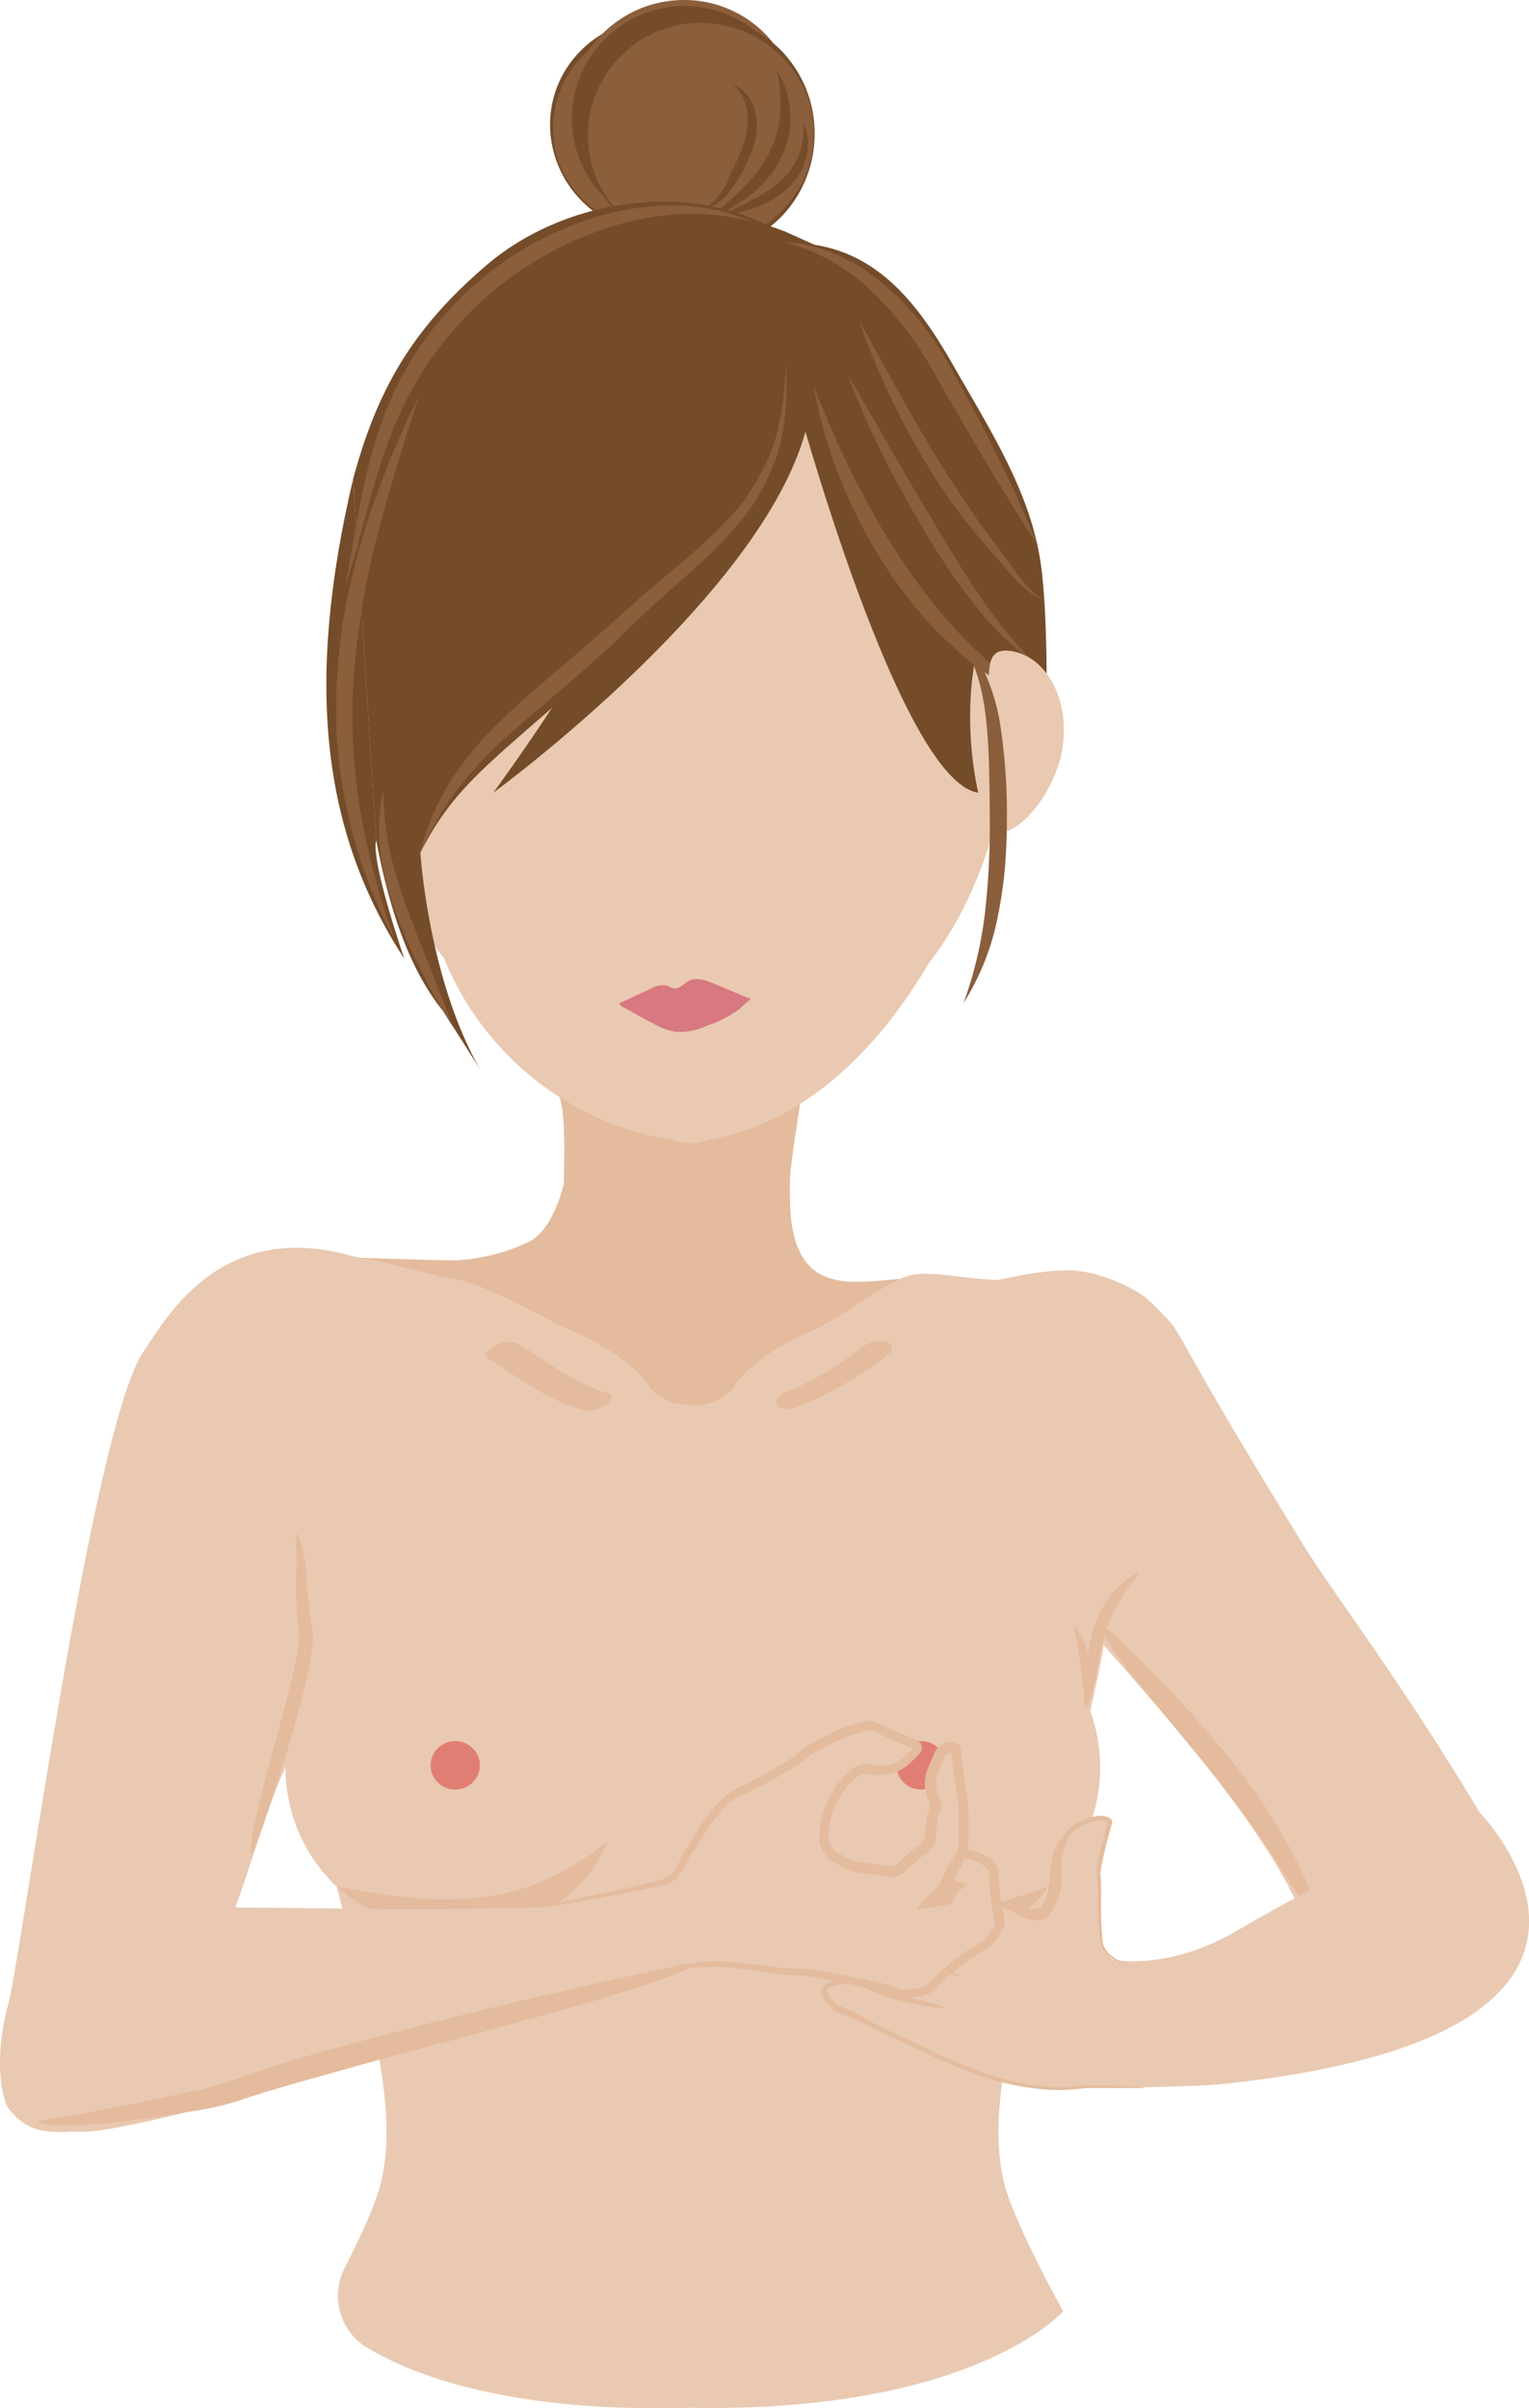 <svg xmlns="http://www.w3.org/2000/svg" viewBox="0 0 252.47 397.74"><g id="Layer_2" data-name="Layer 2"><g id="_02" data-name="02"><path d="M152.85,211.1c-9.64-.42-22.41,5.68-22.41-13.59v-3c.17-2.49,1.18-9.06,1.68-12.23,2.62-16.35-7.47-37.13-20.44-37.13S87.12,165.54,92.4,181.23c1.18,3.54.62,12.41.73,14.48h-.08s-1.68,7.46-5.84,9.45a32.6,32.6,0,0,1-12,3c-3,0-16.05-.44-16.05-.44s9,6.93,15.29,9.87S103.67,231,112.65,232s9.65,4.58,13.31,0,8.31-11.11,25.27-15.36C151.23,216.61,163,211.53,152.85,211.1Z" style="fill:#e4bb9d"/><path d="M173.84,210.45c-11.33,2.8-19.81-1.77-25,.67-5.48,2.6-9.47,6.31-15,8.76-10.3,4.57-12.65,9.14-12.65,9.14s-1.75,3-6.81,3.1h-.31c-5.06-.14-6.81-3.1-6.81-3.1s-2.35-4.57-12.66-9.14C88.26,217,80.51,212,74,211c-5.11-.76-18.71-5.48-21.61-3-9.26,7.94-17.42,30.16-15.9,37.39,2,9.48,9.64,22.56,10,26.48s8,36.29,13,54.6,5,27.79,3.33,34.32c-.89,3.5-3.6,9.25-5.93,13.84a10,10,0,0,0,3.92,13.22C69,392.67,85.1,398.47,114,397.66h0c46.94.83,61.55-15.94,61.55-15.94s-8-14.39-9.68-20.93-1.66-16,3.32-34.32,12.64-50.68,13-54.6,8-17,10-26.48C193.52,238.72,186.69,207.26,173.84,210.45Z" style="fill:#e9c9b1"/><ellipse cx="75.16" cy="291.89" rx="28.02" ry="27.55" style="fill:#e9c9b1"/><ellipse cx="153.64" cy="291.89" rx="28.02" ry="27.55" style="fill:#e9c9b1"/><ellipse cx="75.17" cy="291.55" rx="4.07" ry="4" style="fill:#e07e73"/><ellipse cx="152.09" cy="291.55" rx="4.07" ry="4" style="fill:#e07e73"/><path d="M55.56,311.57c4.17.78,8.14,1.44,12.07,1.81a53.29,53.29,0,0,0,11.5,0A36.17,36.17,0,0,0,90,310.5a55.19,55.19,0,0,0,10.25-6.24,23.13,23.13,0,0,1-8,10.06A26.08,26.08,0,0,1,79.76,319a32,32,0,0,1-13-1.29A29.7,29.7,0,0,1,55.56,311.57Z" style="fill:#e4bb9d"/><path d="M132,309.41a62.56,62.56,0,0,0,10.14,4.52,36.3,36.3,0,0,0,10.12,1.9,30,30,0,0,0,5.1-.16c.87,0,1.71-.24,2.58-.34s1.73-.29,2.59-.53c3.47-.78,7-2,10.71-3.23A25.45,25.45,0,0,1,164,319a25.11,25.11,0,0,1-5.8,2c-1,.23-2,.33-3.07.46a29.53,29.53,0,0,1-3.12.05,24.93,24.93,0,0,1-11.75-3.53A21.87,21.87,0,0,1,132,309.41Z" style="fill:#e4bb9d"/><path d="M80.48,224.25c2.53,1.65,5,3.35,7.62,4.9a29.88,29.88,0,0,0,8.24,3.73,5.23,5.23,0,0,0,4.06-1.09c.32-.26.72-.67.6-1.13s-.7-.58-1.08-.68.26.09,0,0l-.42-.13c-.29-.09-.57-.2-.86-.31-.65-.25-1.29-.53-1.91-.84-1.36-.65-2.68-1.4-4-2.17-2.34-1.41-4.59-2.95-6.88-4.45a4.21,4.21,0,0,0-3.77,0c-.41.18-2.65,1.42-1.59,2.12Z" style="fill:#e4bb9d"/><path d="M132.2,232.17a60,60,0,0,0,14.5-8.53,1.38,1.38,0,0,0,.57-1.25c-.12-.46-.7-.72-1.12-.8a5.22,5.22,0,0,0-4.06,1.09c-.5.4-1,.79-1.51,1.17.37-.29-.38.26-.45.31l-.78.55c-1,.69-2.06,1.35-3.13,2-.51.3-1,.6-1.55.88l-.85.45c-.28.15-.28.15,0,0l-.42.21c-1.15.57-2.31,1.09-3.49,1.57-.74.31-2.39,1.36-1.53,2.32s2.85.46,3.81.06Z" style="fill:#e4bb9d"/><path d="M49.23,279.39a14,14,0,0,1,.28-3.93,20,20,0,0,1,1.17-3.76,17,17,0,0,1,2-3.43,10.82,10.82,0,0,1,2.89-2.71c-.61,1.19-1.22,2.28-1.77,3.41s-1.07,2.25-1.55,3.4C51.24,274.67,50.36,277,49.23,279.39Z" style="fill:#e4bb9d"/><path d="M179.27,282c-.35-2.36-.52-4.6-.82-6.83-.13-1.12-.32-2.21-.5-3.33s-.46-2.21-.68-3.39a9.76,9.76,0,0,1,1.87,3.05A14.49,14.49,0,0,1,180,275a16.31,16.31,0,0,1,0,3.56A11.6,11.6,0,0,1,179.27,282Z" style="fill:#e4bb9d"/><g id="face"><path d="M162.51,138.82s-13,43.89-45.84,49.5h0a7.19,7.19,0,0,1-5.3,0l-.05,0A49,49,0,0,1,71.68,153.5" style="fill:#e9c9b1"/><path d="M168.06,116.34c-4.32,39.68-21.8,60.27-54.42,60.27s-52.64-24.34-58-63.82C50.16,72,82.1,38.3,114.71,38.3S172.52,75.44,168.06,116.34Z" style="fill:#e9c9b1"/></g><g id="Hair"><circle cx="108.19" cy="20.89" r="17.14" style="fill:#8b5e3c"/><path d="M125.38,20.89a17.93,17.93,0,0,1-4.85,12.34,16.76,16.76,0,0,1-12.34,5.21A17.35,17.35,0,0,1,101.52,37,18.22,18.22,0,0,1,96,33.13a18,18,0,0,1-5.17-12.24,17.21,17.21,0,0,1,5-12.45,17.26,17.26,0,0,1,12.45-5.21,17,17,0,0,1,12.35,5.31A17.9,17.9,0,0,1,125.38,20.89Zm-.1,0A16.44,16.44,0,0,0,120.08,9a17.51,17.51,0,0,0-11.89-4.74A16.94,16.94,0,0,0,91.32,20.89a16.39,16.39,0,0,0,4.87,12,16.64,16.64,0,0,0,12,4.73,17.66,17.66,0,0,0,11.9-4.83,16.78,16.78,0,0,0,3.81-5.38A16.57,16.57,0,0,0,125.28,20.89Z" style="fill:#754c29"/><circle cx="113" cy="19.34" r="18.83" style="fill:#754c29"/><path d="M131.87,19.34a19.66,19.66,0,0,1-5.34,13.54A18.43,18.43,0,0,1,113,38.58,19.09,19.09,0,0,1,105.69,37a20.25,20.25,0,0,1-6.13-4.21A19.74,19.74,0,0,1,93.9,19.34,18.93,18.93,0,0,1,99.35,5.7a19.37,19.37,0,0,1,6.24-4.23A19.06,19.06,0,0,1,113,0a18.69,18.69,0,0,1,13.54,5.8A19.61,19.61,0,0,1,131.87,19.34Zm-.1,0a18.3,18.3,0,0,0-1.51-7.15,18.5,18.5,0,0,0-4.18-5.93A19.12,19.12,0,0,0,113,1,18.61,18.61,0,0,0,94.45,19.34a18,18,0,0,0,5.36,13.19A18.33,18.33,0,0,0,113,37.75a19.32,19.32,0,0,0,13.09-5.32,18.61,18.61,0,0,0,4.18-5.93A18.34,18.34,0,0,0,131.77,19.34Z" style="fill:#8b5e3c"/><circle cx="115.63" cy="22.09" r="18.83" style="fill:#8b5e3c"/><path d="M134.51,22.09a19.66,19.66,0,0,1-5.34,13.54,18.47,18.47,0,0,1-13.54,5.7,19.09,19.09,0,0,1-7.31-1.59,20.08,20.08,0,0,1-6.12-4.21,19.71,19.71,0,0,1-5.67-13.44A18.94,18.94,0,0,1,102,8.45a19,19,0,0,1,13.64-5.7,18.71,18.71,0,0,1,13.55,5.8A19.65,19.65,0,0,1,134.51,22.09Zm-.1,0a18.48,18.48,0,0,0-1.51-7.15A18.68,18.68,0,0,0,128.71,9a19.12,19.12,0,0,0-13.08-5.23A18.61,18.61,0,0,0,97.08,22.09a18.1,18.1,0,0,0,5.36,13.19,18.35,18.35,0,0,0,13.19,5.22,19.3,19.3,0,0,0,13.09-5.32,18.61,18.61,0,0,0,4.18-5.93A18.35,18.35,0,0,0,134.41,22.09Z" style="fill:#754c29"/><path d="M120.94,13.8a6.7,6.7,0,0,1,3.8,4.86,11.4,11.4,0,0,1-.59,6.34,29.42,29.42,0,0,1-2.85,5.49,12.5,12.5,0,0,1-2,2.43,5.8,5.8,0,0,1-2.75,1.46,10.3,10.3,0,0,0,3.6-4.55c.83-1.8,1.76-3.6,2.4-5.41a12.53,12.53,0,0,0,.88-5.55A7.71,7.71,0,0,0,120.94,13.8Z" style="fill:#754c29"/><path d="M128.29,11.66a14.37,14.37,0,0,1,2.2,7.22,15.07,15.07,0,0,1-.34,3.89,16.79,16.79,0,0,1-1.36,3.68,17.72,17.72,0,0,1-5,5.85A28.4,28.4,0,0,1,117.22,36c1.84-1.71,3.77-3.24,5.46-4.93a22.3,22.3,0,0,0,4.2-5.57,17.25,17.25,0,0,0,1.94-6.62A24.1,24.1,0,0,0,128.29,11.66Z" style="fill:#754c29"/><path d="M132.66,20.21a8.85,8.85,0,0,1,.46,5.89,10.51,10.51,0,0,1-3.23,5.16,15.8,15.8,0,0,1-5.16,3A26.31,26.31,0,0,1,119,35.64c1.72-.93,3.49-1.69,5.15-2.57A21.31,21.31,0,0,0,128.75,30a11.55,11.55,0,0,0,3.11-4.31A12.48,12.48,0,0,0,132.66,20.21Z" style="fill:#754c29"/><path d="M58.3,79.13c-8,34-5.08,58.44,8.46,79.21,0,0-5.61-16.26-4.63-19.58" style="fill:#754c29"/><path d="M131.68,66.68s17,62.37,29.85,64.24c0,0-5-20,4.31-34.87C165.84,96.05,145.84,65.12,131.68,66.68Z" style="fill:#754c29"/><path d="M118.64,51.83s.53,27.26-37.19,79.09c0,0,46-33.59,52-61.47C133.49,69.45,138.21,51,118.64,51.83Z" style="fill:#754c29"/><path d="M58.3,79.13C62.4,63.89,68.41,54,80.39,43.75s31.54-14,46.43-6.52l2.66.94,5,2.25c11.17,1.77,17.52,10.43,23.12,20.26s12,19.75,14,30.87c1.47,7.8,1.21,24.79,1.21,24.79-19.4-9-30.58-18.92-36.92-39.36a52.22,52.22,0,0,0-4.1-8.49c.57,7.17-2.95,13.11-7.75,18.47S113,96.44,108.19,101.15c-23.39,22.91-31.75,25.72-38.78,39.68,0,0,1.33,20.88,9.83,35.7L73.18,167c-3.25-4-8-11.75-11.05-28.23" style="fill:#754c29"/><path d="M129.72,60.06a44.9,44.9,0,0,1-.83,13.06,30.57,30.57,0,0,1-2.33,6.21c-.49,1-1,2-1.56,2.9-.27.48-.58,1-.88,1.44l-1,1.37A72.74,72.74,0,0,1,114,94.49c-3.25,2.91-6.5,5.77-9.61,8.73-6.15,6.22-13,11.65-19.48,17.33A69.51,69.51,0,0,0,76,129.76a54.15,54.15,0,0,0-6.59,11.07,39.45,39.45,0,0,1,5.15-12.09,55.18,55.18,0,0,1,8.55-10.1c1.57-1.53,3.21-3,4.85-4.42s3.27-2.87,4.93-4.26,3.29-2.81,4.91-4.24,3.26-2.83,4.87-4.28c3.21-3,6.59-5.75,9.88-8.56A77.24,77.24,0,0,0,121.8,84l1-1.25c.29-.44.59-.86.88-1.31.57-.91,1.13-1.82,1.65-2.76a29.73,29.73,0,0,0,2.6-5.82A50,50,0,0,0,129.72,60.06Z" style="fill:#8b5e3c"/><path d="M63.31,130.52a51.3,51.3,0,0,0,1.06,10.11,75.4,75.4,0,0,0,2.94,9.68c1.15,3.19,2.46,6.33,3.71,9.51s2.56,6.36,3.68,9.62a103.06,103.06,0,0,1-5.09-9A93,93,0,0,1,65.45,151a48.51,48.51,0,0,1-2.6-10.1A29.59,29.59,0,0,1,63.31,130.52Z" style="fill:#8b5e3c"/><path d="M69.2,65.34c-2.35,7.4-4.73,14.75-6.66,22.2a130.29,130.29,0,0,0-4,22.59,95.74,95.74,0,0,0,.8,22.81,123,123,0,0,0,5.86,22.3,81.8,81.8,0,0,1-8-21.9,80.05,80.05,0,0,1-1.58-11.67,26.18,26.18,0,0,1-.11-2.94l0-3c0-1,0-2,.1-2.94l.17-3c.15-2,.45-3.89.68-5.84s.66-3.87,1-5.79l1.35-5.71c.53-1.88,1.08-3.76,1.65-5.62A153.51,153.51,0,0,1,69.2,65.34Z" style="fill:#8b5e3c"/><path d="M134.36,63.83c2.08,5.21,4.29,10.3,6.77,15.25.65,1.22,1.3,2.44,1.92,3.67l2,3.6,2.13,3.54,2.27,3.44c.77,1.14,1.58,2.24,2.37,3.36s1.7,2.15,2.53,3.25,1.78,2.08,2.66,3.13,1.89,2,2.82,3a67.42,67.42,0,0,0,13,10.27,44.44,44.44,0,0,1-14.49-8.65c-1-1-2.13-1.89-3.12-2.91s-2-2-2.9-3.11-1.83-2.18-2.69-3.31-1.7-2.27-2.51-3.44a82.79,82.79,0,0,1-8-14.93A76.46,76.46,0,0,1,134.36,63.83Z" style="fill:#8b5e3c"/><path d="M57,96.83c1.66-8.44,2.65-17,5.43-25.34a56.69,56.69,0,0,1,5.44-11.95A54.58,54.58,0,0,1,98.52,35.8,48.66,48.66,0,0,1,105,34.38a42.36,42.36,0,0,1,6.56-.43,31.77,31.77,0,0,1,12.69,2.72c-8.33-2.39-17.07-1.43-25,1.32a57.1,57.1,0,0,0-11.34,5.43A54.43,54.43,0,0,0,78,51.19a56.57,56.57,0,0,0-7.94,9.73,62.73,62.73,0,0,0-5.66,11.29C61.33,80.11,59.73,88.64,57,96.83Z" style="fill:#8b5e3c"/><path d="M129.72,40c5.69.29,11.2,2.88,15.67,6.51a47,47,0,0,1,11,13.22c1.39,2.46,2.75,4.92,4.09,7.4s2.64,5,3.87,7.51c2.51,5,4.89,10.16,7,15.42-3.12-4.71-6-9.52-8.91-14.36-1.46-2.4-2.83-4.85-4.27-7.26L154,61.16a55.45,55.45,0,0,0-10-13A33.62,33.62,0,0,0,129.72,40Z" style="fill:#8b5e3c"/><path d="M139.93,61.82c2.42,4.09,4.76,8.21,7.12,12.31s4.74,8.18,7.18,12.23,4.84,8.1,7.49,12a82.48,82.48,0,0,0,8.91,11,49.88,49.88,0,0,1-10.15-10.06,114.44,114.44,0,0,1-8-11.88c-2.41-4.09-4.72-8.25-6.83-12.51S141.61,66.27,139.93,61.82Z" style="fill:#8b5e3c"/><path d="M141.86,52.91l6.76,12.28c2.28,4.06,4.59,8.1,7.06,12s5,7.8,7.81,11.51c1.41,1.85,2.8,3.79,4.16,5.66a19.75,19.75,0,0,0,4.83,4.95A17.46,17.46,0,0,1,167,94.92c-.8-.87-1.55-1.77-2.3-2.66s-1.52-1.74-2.3-2.64A88.51,88.51,0,0,1,154,78.27a122.55,122.55,0,0,1-6.8-12.35A115.82,115.82,0,0,1,141.86,52.91Z" style="fill:#8b5e3c"/></g><path d="M163.18,122.52c1.27-8-2.22-15.91,3.75-15s9.76,8.17,8.5,16.12-9.1,17.23-13.09,12.69c-2.26-2.58-.42-5.89.84-13.85" style="fill:#e9c9b1"/><path d="M102.31,165.67l5.26-2.43a3.5,3.5,0,0,1,2.54-.46,7.64,7.64,0,0,0,1.11.46c1,.16,1.69-.82,2.56-1.26,1.24-.61,2.72-.09,4,.43L124,165a16.15,16.15,0,0,0-2,1.73,19.79,19.79,0,0,1-5.14,2.62,11,11,0,0,1-5.21,1.08,11.63,11.63,0,0,1-3.87-1.44c-2-1-3.36-1.87-5.32-2.88" style="fill:#d87881"/><path d="M158.22,105.08a18.68,18.68,0,0,1,4.6,6.49,33.54,33.54,0,0,1,2.27,7.7,96,96,0,0,1,1.17,15.83c0,2.64-.1,5.29-.3,7.94a70.33,70.33,0,0,1-1.12,7.89,41.85,41.85,0,0,1-5.75,14.75,66,66,0,0,0,3.57-15.11,126.42,126.42,0,0,0,.77-15.47c0-2.59-.05-5.2-.1-7.79s-.19-5.17-.42-7.73C162.39,114.5,161.29,109.4,158.22,105.08Z" style="fill:#8b5e3c"/><path d="M177.14,209.82c3.86.14,10.41,2.67,13.1,5.43,6.82,7-.44-1.33,25.08,40.09,4.71,7.63,16.47,23,29,44C250,308.8,246,328.48,235,329.58l-7.31,3.61c-5.59.56-12.43-17.1-15.11-22-18.15-33.39-72-75.29-64.58-94.61C148,216.55,166.65,209.44,177.14,209.82Z" style="fill:#e9c9b1"/><path d="M217.72,317.45c-.5.24-2.29-2.7-5.22-7.32a193.22,193.22,0,0,0-12.39-17.35c-5.21-6.51-10.22-12.27-13.6-16.68s-5.24-7.33-4.84-7.65,2.94,2,6.84,5.89a207.54,207.54,0,0,1,14.55,16.09,97.31,97.31,0,0,1,11.77,18.4C217.22,313.9,218.16,317.25,217.72,317.45Z" style="fill:#e4bb9d"/><path d="M187.85,259.93c.2.25-.75,1.25-2,3a22.77,22.77,0,0,0-3.5,7.38c-.85,3.13-1.27,6.15-1.79,8.31s-1,3.48-1.28,3.42-.29-1.43-.17-3.63a42.66,42.66,0,0,1,1.24-8.66,17.27,17.27,0,0,1,4.39-7.78,11,11,0,0,1,2.13-1.67C187.42,259.94,187.76,259.82,187.85,259.93Z" style="fill:#e4bb9d"/><path d="M244.33,299.36s-14.89,4.82-40.12,19.53c-10.41,6.07-18.68,5.07-20.33,4.79a4.28,4.28,0,0,1-2-2.52c-.61-2.75-.17-8.34-.52-11.34-.14-1.19,1.55-7.65,1.85-8.5s-2-1.55-5.18.28c-2.79,1.61-2.33,3.08-4,8.48-1.37,4.46-.94,5.75-3.41,5.82s-28.42-7.26-30.33-7.25c-2.67,0-4.78,3.63-1.79,5,0,0-9.38.5-2.47,5.18,0,0-6.2,3-.95,5.37,6.11,2.75,6.95,3.12,7,3.16-.06,0-10.16-.65-4,4.39.17.14,3.23,1.32,3.44,1.41,1.08.5,2.17,1.26,7.94,3.9,6.83,3.12,17.78,9.32,29.83,7.56l3.71,0v.12s13.88,0,19.12-.58C280,335.84,244.33,299.36,244.33,299.36Z" style="fill:#e9c9b1"/><path d="M160.66,319.43a15.05,15.05,0,0,1-3.41-.35,83.36,83.36,0,0,1-15.91-4.33,13.89,13.89,0,0,1-3.11-1.44,21,21,0,0,1,3.27,1c2,.65,4.78,1.51,7.87,2.35s5.92,1.51,8,2A19.7,19.7,0,0,1,160.66,319.43Z" style="fill:#e4bb9d"/><path d="M158.87,326.4a17.28,17.28,0,0,1-3.52-.76c-2.14-.57-5.08-1.45-8.28-2.53S141,320.93,139,320a14.68,14.68,0,0,1-3.19-1.65,25.79,25.79,0,0,1,3.38,1.2c2.06.78,4.94,1.8,8.14,2.88l8.2,2.71A19.61,19.61,0,0,1,158.87,326.4Z" style="fill:#e4bb9d"/><path d="M155.87,331.52c0,.14-1.07.08-2.75-.17a40.38,40.38,0,0,1-6.48-1.52,41.3,41.3,0,0,1-6.1-2.65c-1.49-.81-2.37-1.39-2.31-1.51s1.06.22,2.62.85,3.7,1.53,6.12,2.33,4.67,1.35,6.3,1.79S155.9,331.38,155.87,331.52Z" style="fill:#e4bb9d"/><path d="M175.76,303.26c.25.13-.11,1.17-.37,2.8a17.75,17.75,0,0,0-.17,2.89c0,.56,0,1.17,0,1.83,0,.32,0,.67-.06,1a4.17,4.17,0,0,1-.09.58c0,.21-.1.39-.16.57a15.08,15.08,0,0,1-.82,1.9c-.16.29-.32.58-.49.86a4.37,4.37,0,0,1-.69.88,2.31,2.31,0,0,1-1.2.55,4.17,4.17,0,0,1-1,0,6.82,6.82,0,0,1-1.52-.4c-1.72-.69-2.56-1.39-2.48-1.61s1.2,0,2.83.32a7.71,7.71,0,0,0,1.28.13,1.21,1.21,0,0,0,.88-.24,3.35,3.35,0,0,0,.35-.55c.13-.24.26-.5.38-.76a17.44,17.44,0,0,0,.69-1.68q.07-.21.12-.39c0-.07,0-.23,0-.38s.07-.59.09-.89c0-.62.07-1.22.1-1.79a12,12,0,0,1,.62-3.17C174.75,304,175.55,303.15,175.76,303.26Z" style="fill:#e4bb9d"/><path d="M189.05,344.78a6.86,6.86,0,0,1-1.23.07l-3.55,0h-4.86a6.25,6.25,0,0,0-.78.08,30.3,30.3,0,0,1-7.65,0,43.44,43.44,0,0,1-9.14-2.12,93.38,93.38,0,0,1-10-4.24l-5.39-2.49c-.92-.44-1.85-.89-2.78-1.36s-1.86-1-2.8-1.38l-1.49-.59-.76-.31-.38-.16a2,2,0,0,1-.47-.25,11.62,11.62,0,0,1-1.25-1.19,3.16,3.16,0,0,1-.86-1.73,1.45,1.45,0,0,1,.39-1.11,2.31,2.31,0,0,1,.84-.59,6.49,6.49,0,0,1,1.76-.47,18.83,18.83,0,0,1,3.52-.14h.1l.08,0,.06,0,.06,0c-.08.14.27-.29,0,.71-.7.32-.45.05-.56.12h0l-.06,0-.11-.05-.21-.09-.43-.19-.87-.39-1.73-.77-3.52-1.57-.92-.48a4.93,4.93,0,0,1-.87-.67l-.39-.45c-.09-.19-.18-.39-.26-.59a3.6,3.6,0,0,1-.06-.66,4,4,0,0,1,.15-.62,4.5,4.5,0,0,1,1.4-1.73c.28-.21.56-.42.85-.61l.21-.12-.29-.24a6.66,6.66,0,0,1-.93-.84,3.65,3.65,0,0,1-.75-1.14,1.68,1.68,0,0,1,.16-1.59,4.06,4.06,0,0,1,2.32-1.36c.4-.12.81-.2,1.22-.28l.35-.05,0-.05a2.56,2.56,0,0,1-.57-1.29,3.3,3.3,0,0,1,.86-2.47,4.08,4.08,0,0,1,2.19-1.3,4.62,4.62,0,0,1,.65-.07c.21,0,.42,0,.63.07.41.06.75.15,1.13.22,2.92.66,5.74,1.41,8.53,2.13,5.56,1.44,10.91,2.88,16,4.1,1.27.29,2.58.61,3.75.75a2.3,2.3,0,0,0,1.53-.28,2.73,2.73,0,0,0,.72-1.4c.33-1.18.62-2.4,1-3.57s.68-2.29,1-3.43a16.58,16.58,0,0,1,1.1-3.37,5.77,5.77,0,0,1,2.63-2.33,7.9,7.9,0,0,1,3.21-.95,2.88,2.88,0,0,1,1.72.38.89.89,0,0,1,.37.49.58.58,0,0,1,0,.32,1.22,1.22,0,0,1-.06.27l-.21.7c-.53,1.91-1,3.75-1.36,5.5-.09.43-.17.87-.23,1.28a3.84,3.84,0,0,0,0,1.22c.06.86.07,1.68.08,2.48a62.07,62.07,0,0,0,.23,8.08,3.61,3.61,0,0,0,1.43,2.36,8.33,8.33,0,0,0,1.83,1.1c1.06.49,1.66.64,1.65.68a1.57,1.57,0,0,1-.46-.07,10.08,10.08,0,0,1-1.28-.42,8.37,8.37,0,0,1-1.93-1.05,3.91,3.91,0,0,1-1.63-2.53,57.06,57.06,0,0,1-.41-8.14c0-.79-.05-1.61-.13-2.43a5.16,5.16,0,0,1,0-1.36c.06-.44.14-.88.22-1.33.34-1.78.78-3.63,1.3-5.56l.22-.74c0-.17,0-.16-.07-.25a2.23,2.23,0,0,0-1.26-.22,7,7,0,0,0-2.87.89,5.05,5.05,0,0,0-2.28,2,16.58,16.58,0,0,0-1,3.19c-.28,1.14-.6,2.31-.95,3.47s-.62,2.33-1,3.57a3.59,3.59,0,0,1-1,1.87,2.15,2.15,0,0,1-1.08.44,3.37,3.37,0,0,1-1.05,0,37.23,37.23,0,0,1-3.92-.76c-5.15-1.2-10.51-2.62-16.08-4.05-2.78-.71-5.61-1.45-8.49-2.1-.35-.07-.72-.16-1.06-.21-.15,0-.31-.05-.47-.06s-.31,0-.46.06a3.08,3.08,0,0,0-1.62,1,2.33,2.33,0,0,0-.61,1.67,1.43,1.43,0,0,0,.34.76l0,.05a.67.67,0,0,0,.12.12l.31.2.65.4c.42.27.82.48,1.23.72l-1.15.07c-.45,0-.88.05-1.28.1l-.55.07-.29.05a10,10,0,0,0-1.11.25,3.22,3.22,0,0,0-1.74.94c-.3.34,0,.94.49,1.47a6.42,6.42,0,0,0,.81.74l.22.17.18.14.24.17,1,.67-.93.48c-.15.08-.3.16-.44.25l-.23.13-.76.55a3.65,3.65,0,0,0-1.09,1.3c-.44.89.71,1.69,1.81,2.18l3.52,1.58,1.73.78.86.38.43.19.21.1.11.05,0,0h0c-.06,0,.21-.13-.39.27,0,.55.19.18.2.21a.61.61,0,0,0-.1.15,1.53,1.53,0,0,1-.11.27h0l.18.05a17.45,17.45,0,0,0-3.32.11,5.61,5.61,0,0,0-1.49.39c-.46.2-.72.47-.68.77a2.32,2.32,0,0,0,.63,1.16,8.83,8.83,0,0,0,1.12,1.08l.25.12.36.15.75.31,1.49.6A30.49,30.49,0,0,1,144,334c.92.47,1.84.93,2.76,1.36l5.37,2.54a95.38,95.38,0,0,0,9.92,4.29,42.43,42.43,0,0,0,9,2.21,30.16,30.16,0,0,0,7.51.08c.29,0,.51-.06.85-.06l.79,0,1.48,0,2.59.06,3.55.13A5.84,5.84,0,0,1,189.05,344.78Z" style="fill:#e4bb9d"/><path d="M59.12,207.72c6.75,2.09,20.54,7.92,17.63,6.69,0,0-3.71,24.88-29.61,77.48-4.82,9.79-11.84,41.13-22,48.57-6.58,4.82-5.76,13.08-18,11.45L5,347.37C4.58,346.8.53,334.91.73,334.24c2.6-9.05,14.24-98.13,23-111.08C27.57,217.52,36.73,200.8,59.12,207.72Z" style="fill:#e9c9b1"/><path d="M49.06,253.39c.15,0,.48.67.83,2a29.81,29.81,0,0,1,.75,5.8c.14,2.41.49,5.22,1,8.39,0,.46,0,1,0,1.43s-.08.87-.11,1.32c-.1.88-.26,1.74-.41,2.63-.34,1.75-.75,3.54-1.21,5.35-1.87,7.25-4,13.63-5.53,18.25-.77,2.31-1.43,4.16-1.89,5.44s-.74,2-.92,1.95-.2-.82,0-2.18.6-3.31,1.17-5.68c1.13-4.75,3-11.22,4.83-18.37q.69-2.69,1.23-5.21c.16-.84.33-1.67.44-2.46.05-.39.09-.78.14-1.17v-1a59.76,59.76,0,0,1-.5-8.64c.09-2.46.1-4.34,0-5.7S48.89,253.42,49.06,253.39Z" style="fill:#e4bb9d"/><path d="M1.43,348.26c-.79-1-4-10,2.89-25.55C9.39,311.26,38.37,316.42,89,315c8.67-.24,11.89-1.67,21.52-4.56,1.44-.43,5.39,3.82,9,8.38l.69,5.69a50,50,0,0,1-8.31,1.92c-7.5.7-86.29,26-98.64,25.65C7.78,351.87,5.19,352.84,1.43,348.26Z" style="fill:#e9c9b1"/><path d="M89,315s19.92-3.58,21.52-4.56c1.29-.78,2.31-3.08,2.66-4a2.51,2.51,0,0,1,.41-.66c1.25-1.41,4.36-8.45,9.17-10.24,0,0,8.28-4,10.23-6.09a43.91,43.91,0,0,1,6.74-3.5c1-.22,3.13-1.07,3.92-1,1,.13.87.38,2.36,1s2.74,1.16,2.82,1.2c1.54.78,3.76.93,2,2.45s-3.12,3.36-7.69,2.53a2.33,2.33,0,0,0-1.81.42,13.23,13.23,0,0,0-4,5c-1.68,3.8-2.12,7.59.49,9.08l2.24,1.28a2.16,2.16,0,0,0,.82.28l5.86.84a2.34,2.34,0,0,0,1.89-.6,40.61,40.61,0,0,1,4-3.35,2.24,2.24,0,0,0,1-1.83,13.68,13.68,0,0,1,.7-4.43,2.22,2.22,0,0,0-.08-1.75,5.75,5.75,0,0,1-.13-4.87l1-2.35a2.28,2.28,0,0,1,1.55-1.33c.63-.15,1.29-.13,1.28.55,0,1.32,1.37,8.74,1.22,10.77s.29,4.32-.19,5.9a37.17,37.17,0,0,1-2.67,5.29,1.88,1.88,0,0,1-.31.43l-2.59,2.74,2.51-.35c1.27.39.77-1.39,2.15-2.26l-1.76-.56c.56-1.62,2.12-3.77,2.5-4.82.17-.47,5.35.89,5.33,3a42.46,42.46,0,0,0,1,8.4c.06.29-.24-1.69-.29-1.4l.29,1.4a11.47,11.47,0,0,1-2.25,3.35c-2.1,1.46-4.67,2.66-8,6.11-2.25,2.31-2.48,1.81-3.78,2.07-2.47.51-3.81-.58-5.75-1s-11-2.58-14.66-2.53c-4.12.06-13.26-2.95-22,.27l-7.9,2.95" style="fill:#e9c9b1"/><path d="M100.73,328.84a5.46,5.46,0,0,1,1.2-.58c.81-.34,2-.83,3.59-1.46a42.65,42.65,0,0,1,5.91-2.08,30.37,30.37,0,0,1,8.46-.71c1.58.08,3.25.24,5,.46s3.53.54,5.34.6a34.12,34.12,0,0,1,5.94.58c2,.34,4.1.75,6.23,1.2l3.25.7c1.19.27,2.23.79,3.24,1a5,5,0,0,0,1.54,0c.27,0,.49-.08.85-.14s.63-.06.84-.11a3,3,0,0,0,1.22-.73c.43-.37.82-.79,1.26-1.23a31.22,31.22,0,0,1,6-4.74l1.59-1a1.92,1.92,0,0,0,.58-.49c.19-.23.38-.48.56-.73a14,14,0,0,0,1-1.57l.09-.18v-.06l-.05-.2-.2-1,0-.08,0-.2a.81.81,0,0,1,.52-.62.78.78,0,0,1,.71.13.8.8,0,0,1,.22.25v0a1,1,0,0,1,.07.17l0,.17.06.27.09.53,0,.26,0,.14,0,.08v.15a.64.64,0,0,1-.09.35.78.78,0,0,1-.77.39.69.69,0,0,1-.39-.17c-.06,0-.09-.08-.09-.09a.27.27,0,0,1-.07-.08,1.17,1.17,0,0,1-.12-.32v-.06l0-.13-.05-.25c-.15-.68-.28-1.37-.4-2.06a41.26,41.26,0,0,1-.53-4.24c0-.36,0-.72-.06-1.09v-.75s0-.06,0-.1a2.4,2.4,0,0,0-1.09-1.06,8.36,8.36,0,0,0-1.81-.77,7.26,7.26,0,0,0-1-.23h-.09l0,0-.13.27-.23.42-.45.79c-.3.52-.6,1-.87,1.54l-.25.51s0,0,0,0h0l-.33-.11,0,0,.11,0,1,.31.89.28.77.25c-.49.38-1.18.82-1.55,1.18a3.45,3.45,0,0,0-.26.28l-.09.16-.12.27a7.17,7.17,0,0,1-.32.73c0,.08-.11.18-.17.26a1.85,1.85,0,0,1-.28.28,1.45,1.45,0,0,1-1.14.24h0l-.47.07L154,315l-2.84.4,2.61-2.77,1-1.07c.21-.23.47-.49.63-.69s.12-.15.19-.26l.24-.42.48-.84q.47-.85.9-1.71c.29-.57.58-1.15.8-1.71a4.71,4.71,0,0,0,.32-1.66c0-1.23-.1-2.57-.05-4a19.78,19.78,0,0,0-.26-3.87c-.19-1.33-.37-2.67-.56-4l-.29-2c0-.36-.08-.68-.1-1.11v-.15s-.06,0,.06,0a.88.88,0,0,0,.3-.08s0,0,0,.08a.54.54,0,0,0-.07.17c0,.12,0,.1,0,.1a1.83,1.83,0,0,0-.59.09,1.44,1.44,0,0,0-.53.35,1.57,1.57,0,0,0-.19.26,1.76,1.76,0,0,0-.17.36l-.41.95c-.2.5-.46,1.07-.62,1.5a4.72,4.72,0,0,0-.29,1.38,4.62,4.62,0,0,0,.12,1.39,4.11,4.11,0,0,0,.21.68c.08.23.18.38.33.8a3,3,0,0,1,.16,1.12,2.82,2.82,0,0,1-.09.57,4.07,4.07,0,0,1-.15.48,8.21,8.21,0,0,0-.37,1.44c-.09.5-.15,1-.19,1.53l0,.78a3.94,3.94,0,0,1-.1,1,3.19,3.19,0,0,1-1.25,1.79c-.43.29-.83.61-1.24.94-.81.66-1.61,1.36-2.38,2.08l-.3.28a3.5,3.5,0,0,1-.43.33,3,3,0,0,1-1,.41,3.33,3.33,0,0,1-1.09.05l-.79-.12-3.14-.45-1.56-.22-.38-.06a3,3,0,0,1-.52-.11,4.73,4.73,0,0,1-.87-.42l-1.35-.78-.68-.39a4.36,4.36,0,0,1-.76-.58,4.83,4.83,0,0,1-1.43-3.32,10.37,10.37,0,0,1,.38-3.28,20.51,20.51,0,0,1,1.07-3,13.16,13.16,0,0,1,1.65-2.72,14.57,14.57,0,0,1,2.19-2.25,3.43,3.43,0,0,1,1.62-.86,3.17,3.17,0,0,1,1-.05l.75.12a8.61,8.61,0,0,0,2.63,0,5,5,0,0,0,2.24-1c.35-.26.68-.56,1-.87s.81-.74.84-.78a.07.07,0,0,0,0-.13l0,0-.13-.06-.29-.12-.64-.24c-.44-.15-1-.42-1.33-.57l-1.23-.53-1.23-.53a9.75,9.75,0,0,1-1.3-.63,1.57,1.57,0,0,0-.44-.19,1.77,1.77,0,0,0-.45-.07,6.5,6.5,0,0,0-1.12.24c-.81.22-1.69.53-2.51.74-.67.24-1.51.65-2.25,1s-1.51.76-2.24,1.15l-1.08.59a4.55,4.55,0,0,0-.89.59,13,13,0,0,1-2.06,1.56,87.82,87.82,0,0,1-8.29,4.52h-.06a10.28,10.28,0,0,0-3.59,2.51,23.43,23.43,0,0,0-2.7,3.4c-.81,1.18-1.49,2.38-2.28,3.55l-.34.45a2.82,2.82,0,0,0-.26.34c-.12.18-.24.53-.39.84a13.62,13.62,0,0,1-1,1.77,6.67,6.67,0,0,1-1.32,1.55,2.75,2.75,0,0,1-.94.5l-.89.27c-1.17.3-2.29.54-3.36.77-2.15.45-4.12.82-5.89,1.14-3.54.65-6.3,1.11-8.18,1.4A16.62,16.62,0,0,1,89,315a18.76,18.76,0,0,1,2.81-.69l8.12-1.72c1.76-.38,3.71-.8,5.84-1.3,1.06-.24,2.16-.51,3.29-.83l.83-.26a1.82,1.82,0,0,0,.65-.36,5.55,5.55,0,0,0,1.08-1.33,13.79,13.79,0,0,0,.86-1.67,10.26,10.26,0,0,1,.44-1c.09-.16.27-.37.34-.47a4,4,0,0,0,.27-.37c.71-1.1,1.41-2.35,2.21-3.57a24.36,24.36,0,0,1,2.79-3.6,11.48,11.48,0,0,1,4-2.86l-.06,0a86.73,86.73,0,0,0,8.1-4.52,13.4,13.4,0,0,0,1.83-1.41,5.68,5.68,0,0,1,1.16-.82l1.11-.62c.75-.41,1.51-.8,2.28-1.19a24.89,24.89,0,0,1,2.46-1.12c.86-.22,1.63-.51,2.53-.77a6.91,6.91,0,0,1,1.47-.3,3.23,3.23,0,0,1,.87.11,2.89,2.89,0,0,1,.79.33,7.69,7.69,0,0,0,1.13.53l1.28.54,1.29.55c.46.19.76.35,1.2.5l.66.25c.12.05.23.08.35.14l.19.09.26.15a1.62,1.62,0,0,1,.78.93,1.42,1.42,0,0,1-.28,1.18,8.1,8.1,0,0,1-1.16,1.18c-.35.32-.71.65-1.12,1a6.64,6.64,0,0,1-2.92,1.31,10.26,10.26,0,0,1-3.13,0l-.69-.1a1.54,1.54,0,0,0-.48,0,2,2,0,0,0-.92.54,12.61,12.61,0,0,0-1.93,2,11.86,11.86,0,0,0-1.44,2.39,18,18,0,0,0-1,2.72c-.47,1.8-.57,3.91.6,5a2.73,2.73,0,0,0,.47.35l.66.39,1.36.77a2.12,2.12,0,0,0,1.17.38l1.56.22,3.13.44.79.11a1.69,1.69,0,0,0,.5,0,1.34,1.34,0,0,0,.66-.35l.29-.26c.79-.74,1.6-1.46,2.45-2.16.43-.35.88-.7,1.34-1a1.44,1.44,0,0,0,.57-.82c.08-.22,0-.93.1-1.47s.1-1.13.2-1.71a10.26,10.26,0,0,1,.45-1.73c.06-.18.08-.21.1-.3a2,2,0,0,0,0-.24,1.68,1.68,0,0,0-.07-.5c0-.1-.21-.43-.31-.72a6.21,6.21,0,0,1-.28-.9,6.38,6.38,0,0,1-.16-1.9,6.17,6.17,0,0,1,.39-1.85c.23-.61.43-1.05.65-1.59l.41-.95a4.51,4.51,0,0,1,.27-.57,3.33,3.33,0,0,1,.43-.56,3.16,3.16,0,0,1,1.18-.78,3.1,3.1,0,0,1,1.43-.18,1.43,1.43,0,0,1,1,.65,1.38,1.38,0,0,1,.2.59l0,.34c0,.26.05.61.09.93l.27,2,.57,4c.09.67.16,1.35.22,2,0,.35.06.69.07,1.06a5.51,5.51,0,0,1,0,.57l0,.48c0,1.26.1,2.57,0,4a6.16,6.16,0,0,1-.44,2.2c-.26.66-.56,1.26-.86,1.86s-.62,1.17-.94,1.75l-.49.86-.24.43c-.1.15-.25.35-.38.52s-.45.49-.68.74l-.33.34,0,0h0l.24,0a1.18,1.18,0,0,1,.31,0s0,0,0,0v.06a.71.71,0,0,0,0,.16.13.13,0,0,0,0,.06c0,.08,0,0,0,0s-.17-.19-.18-.17,0,0,0-.05.15-.33.25-.57a4.07,4.07,0,0,1,.17-.38l.09-.15,0,0s-.06,0,0,0l.32.11-.21-.07-.61-.2-.44-.15-.4-.15c0-.09.08-.25.11-.38l.31-.81.31-.69.22-.42c.29-.56.6-1.09.91-1.6l.44-.77.2-.37.1-.18L158,306a2,2,0,0,1,.28-.4.86.86,0,0,1,.43-.2,2.85,2.85,0,0,1,1,0,9.55,9.55,0,0,1,1.17.28,10.47,10.47,0,0,1,2.15.94,3.76,3.76,0,0,1,1.8,2,2.84,2.84,0,0,1,.08.42v.85c0,.34,0,.68.05,1a36.94,36.94,0,0,0,.49,4.08c.11.67.23,1.34.37,2l.05.25,0,.12v.1s0,0,0-.05,0,0-.08,0l-.14,0a.73.73,0,0,0-.25.08.91.91,0,0,0-.23.15s.11-.08,0-.17-.21,0-.27,0l-.14.12c0,.07-.23,0-.36.07s0,0,0,0v-.05l0-.11,0-.25-.09-.48,0-.22,0-.08a1.25,1.25,0,0,0,.5-.18l.09,0h.06s0,0,0-.07a.12.12,0,0,0,.19.06l.54-.19.2,1,0,.29c0,.15.1.3,0,.45a3.12,3.12,0,0,1-.15.43l-.13.27a15.32,15.32,0,0,1-1.11,1.75c-.2.28-.4.54-.64.82a4,4,0,0,1-.42.44l-.26.18-.2.14-1.64,1a30,30,0,0,0-5.75,4.5c-.43.41-.87.87-1.36,1.28a4.15,4.15,0,0,1-1.85,1c-.37.07-.66.08-.91.12s-.58.1-.9.13a6.25,6.25,0,0,1-1.93-.07c-1.26-.25-2.29-.78-3.29-1l-3.23-.73c-2.11-.47-4.17-.91-6.16-1.27a33.81,33.81,0,0,0-5.77-.66c-2-.1-3.73-.46-5.45-.69s-3.34-.44-4.89-.55a30.32,30.32,0,0,0-8.26.49,49,49,0,0,0-5.9,1.84c-1.6.56-2.83,1-3.66,1.25A5.52,5.52,0,0,1,100.73,328.84Z" style="fill:#e4bb9d"/><path d="M114.3,324.58c.16.51-5.7,2.74-15.37,5.6S75.83,336.63,61,340.61c-3.7,1-7.3,2-10.77,3-1.72.5-3.42,1-5.07,1.5s-3.23,1-4.85,1.54-3.21,1-4.8,1.34c-.8.19-1.6.35-2.39.48l-2.23.36c-2.92.47-5.65.89-8.16,1.23a100.24,100.24,0,0,1-12,1c-2.86,0-4.44-.34-4.42-.58s1.55-.42,4.3-.89,6.73-1.19,11.65-2.2l8-1.68,2.21-.45c.71-.15,1.43-.32,2.16-.52,1.47-.4,3-.89,4.52-1.42s3.16-1.13,4.85-1.68,3.38-1.08,5.12-1.61C52.7,339,56.32,338,60,337c14.86-4,28.4-7.15,38.21-9.37S114.15,324.09,114.3,324.58Z" style="fill:#e4bb9d"/></g></g></svg>